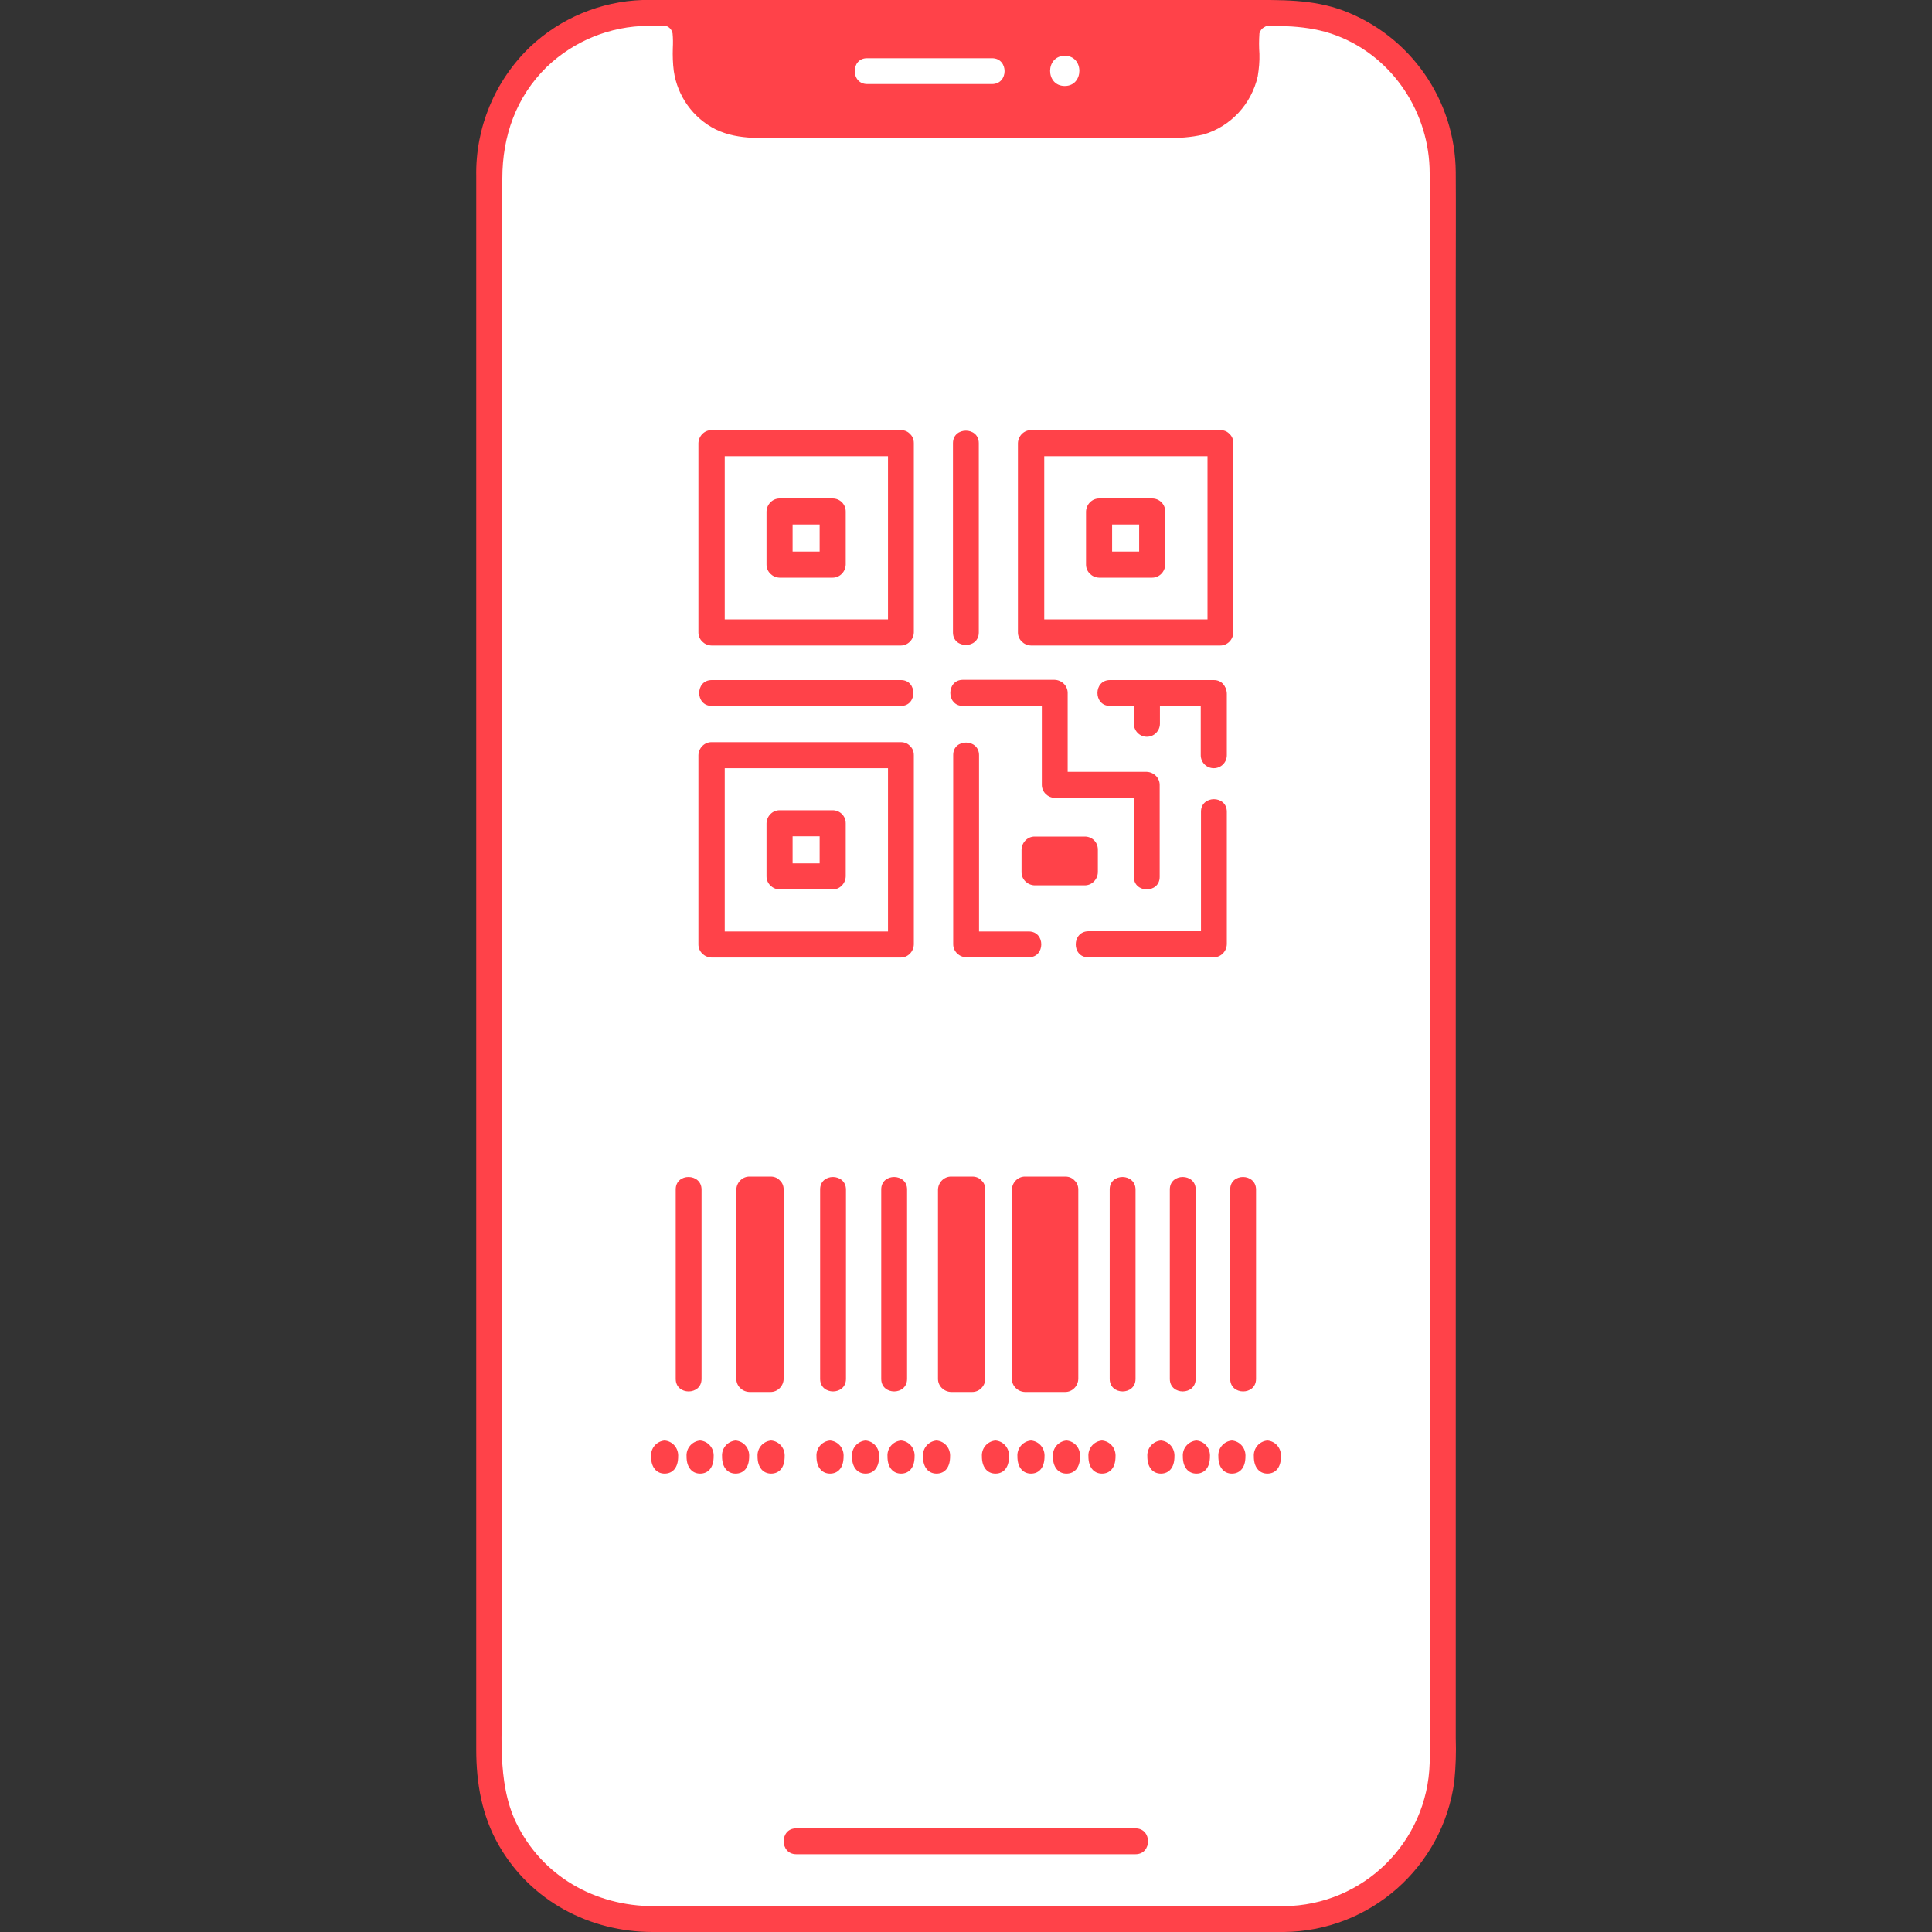 <?xml version="1.0" encoding="UTF-8"?> <!-- Generator: Adobe Illustrator 27.2.0, SVG Export Plug-In . SVG Version: 6.00 Build 0) --> <svg xmlns="http://www.w3.org/2000/svg" xmlns:xlink="http://www.w3.org/1999/xlink" id="Слой_1" x="0px" y="0px" viewBox="0 0 800 800" style="enable-background:new 0 0 800 800;" xml:space="preserve"><rect x="0" y="0" width="800" height="800" fill="#333333" stroke="none"/> <style type="text/css"> .st0{fill:#FFFFFF;} .st1{fill:#FF4249;} .st2{fill:#211715;} </style> <path class="st0" d="M268.3,5.4h263.4c36.3,0,65.7,29.4,65.7,65.7c0,0,0,0,0,0V729c0,36.3-29.4,65.7-65.7,65.7H268.3 c-36.3,0-65.7-29.4-65.7-65.7V71.1C202.6,34.8,232,5.4,268.3,5.4z"></path> <path class="st1" d="M523,5.4c0,0.1-7,2.3-7,9.1v10.3c0,14.8-11.9,26.7-26.7,26.8c-25.5,0-63.6,0.1-89.4,0.1 c-25.8-0.1-63.9-0.1-89.4-0.1c-14.8,0-26.7-12-26.7-26.8V14.5c0-6.6-6.3-9-6.3-9.1"></path> <path class="st1" d="M519.2,1.6c2-1.8-0.6,0-1.3,0.4c-1.8,1.2-3.5,2.7-4.7,4.4c-3.1,4.2-2.5,9.4-2.5,14.4c0.4,4.6-0.4,9.2-2.2,13.5 c-1.9,3.7-4.8,6.8-8.4,9c-3.7,2.1-8,3.1-12.3,2.9l-15.4,0l-34.6,0.1c-21.6,0-43.1,0-64.7,0c-11.7,0-23.3,0-35-0.1l-16.5,0 c-4.7,0.3-9.4,0.2-14.2-0.2c-9.6-1.5-17-9.2-18.1-18.9c-0.5-5.6,1.1-12.1-0.9-17.5c-0.9-2.5-2.4-4.7-4.4-6.3 c-0.8-0.7-1.6-1.3-2.5-1.8c-0.7-0.4-1.8-1.4-0.1,0.2c-5.1-4.7-12.6,2.9-7.6,7.6c0.9,0.7,1.9,1.4,3,1.9c0.9,0.6,1.5,1.6,1.7,2.6 c0.2,2.1,0.2,4.1,0.1,6.2c-0.1,3.1,0,6.3,0.4,9.4c1.5,10.4,8,19.5,17.4,24.2c9.7,4.7,20.8,3.4,31.2,3.4c11.8,0,23.7,0,35.5,0.1 c22.2,0,44.3,0,66.5,0l36.3-0.1l16.6,0c5.3,0.3,10.6-0.1,15.8-1.3c11.3-3.3,19.9-12.6,22.5-24.1c0.5-3.1,0.8-6.2,0.7-9.3 c-0.2-2.8-0.2-5.6,0-8.5c0.3-1.1,1-2,1.9-2.5c1.2-0.6,2.3-1.3,3.4-2.1C532,4.6,524.4-3,519.2,1.6z"></path> <path class="st1" d="M531.7,789.3h-261c-24.3,0-46.3-12.4-57-34.6c-8.1-16.9-5.7-38.2-5.7-56.5V73.9c0-17.5,5.7-33.8,18.4-46.2 c11.3-10.8,26.3-16.9,41.9-17c2.4,0,4.7,0,7.1,0h240.8c12.7,0,25.1-0.6,37.2,4c23.5,8.9,38.6,32.2,38.6,57c0,5.3,0,10.5,0,15.8 v601.3c0,13.7,0.2,27.5,0,41.2C591.1,762.8,564.5,789,531.7,789.3c-6.9,0.1-6.9,10.8,0,10.7c35.7-0.4,65.7-26.9,70.5-62.3 c0.6-6,0.8-12,0.6-18v-601c0-15.8,0.1-31.6,0-47.4c-0.2-29.8-18.7-56.4-46.5-66.9C543.4-0.4,530.3,0,516.9,0H274.5 c-2.8,0-5.6-0.1-8.5,0c-17.3,0.6-33.9,7.5-46.5,19.4c-14.6,14-22.7,33.5-22.3,53.7v651.3c0,13.9,2.3,27.5,9.4,39.8 c13.2,23,37.6,35.8,63.7,35.8h261.4C538.6,800,538.6,789.3,531.7,789.3z"></path> <path class="st1" d="M329.7,767.8h48.6l71.9,0h20c6.9,0,6.9-10.7,0-10.7c-16.4,0-32.8,0-49.2,0l-71.8,0h-19.6 C322.8,757.1,322.8,767.8,329.7,767.8L329.7,767.8z"></path> <path class="st0" d="M359.1,34.8c17.2,0,34.5,0,51.7,0c6.9,0,6.9-10.7,0-10.7c-17.2,0-34.5,0-51.7,0C352.2,24,352.2,34.8,359.1,34.8 L359.1,34.8z"></path> <path class="st0" d="M440.9,35.6c8,0,8.1-12.5,0-12.5S432.8,35.6,440.9,35.6z"></path> <path class="st1" d="M275.2,596.5c-3.4,0.3-5.9,3.3-5.6,6.7c0,0,0,0.1,0,0.1c0,4.2,2.2,6.9,5.6,6.9c3.5,0,5.6-2.7,5.6-6.9 C281.1,599.9,278.7,596.8,275.2,596.5C275.2,596.5,275.2,596.5,275.2,596.5z"></path> <path class="st1" d="M289.9,596.5c-3.4,0.3-5.9,3.3-5.6,6.7c0,0,0,0.1,0,0.1c0,4.2,2.2,6.9,5.6,6.9c3.5,0,5.6-2.7,5.6-6.9 C295.8,599.9,293.4,596.8,289.9,596.5C289.9,596.5,289.9,596.5,289.9,596.5z"></path> <path class="st1" d="M304.6,596.5c-3.4,0.3-5.9,3.3-5.6,6.7c0,0,0,0.1,0,0.1c0,4.2,2.2,6.9,5.6,6.9c3.5,0,5.6-2.7,5.6-6.9 C310.5,599.9,308.1,596.8,304.6,596.5C304.6,596.5,304.6,596.5,304.6,596.5z"></path> <path class="st1" d="M319.3,596.5c-3.4,0.3-5.9,3.3-5.6,6.7c0,0,0,0.1,0,0.1c0,4.2,2.2,6.9,5.6,6.9c3.5,0,5.6-2.7,5.6-6.9 C325.2,599.9,322.8,596.8,319.3,596.5C319.3,596.5,319.3,596.5,319.3,596.5z"></path> <path class="st1" d="M343.7,596.5c-3.4,0.3-5.9,3.3-5.6,6.7c0,0,0,0.1,0,0.1c0,4.2,2.2,6.9,5.6,6.9c3.5,0,5.6-2.7,5.6-6.9 C349.6,599.9,347.2,596.8,343.7,596.5C343.7,596.5,343.7,596.5,343.7,596.5z"></path> <path class="st1" d="M358.4,596.5c-3.4,0.3-5.9,3.3-5.6,6.7c0,0,0,0.1,0,0.1c0,4.2,2.2,6.9,5.6,6.9c3.5,0,5.6-2.7,5.6-6.9 C364.3,599.9,361.9,596.8,358.4,596.5C358.4,596.5,358.4,596.5,358.4,596.5z"></path> <path class="st1" d="M373.1,596.5c-3.4,0.3-5.9,3.3-5.6,6.7c0,0,0,0.1,0,0.1c0,4.2,2.2,6.9,5.6,6.9c3.5,0,5.6-2.7,5.6-6.9 C379,599.9,376.6,596.8,373.1,596.5C373.1,596.5,373.1,596.5,373.1,596.5z"></path> <path class="st1" d="M387.8,596.5c-3.4,0.3-5.9,3.3-5.6,6.7c0,0,0,0.1,0,0.1c0,4.2,2.2,6.9,5.6,6.9c3.5,0,5.6-2.7,5.6-6.9 C393.7,599.9,391.3,596.8,387.8,596.5C387.8,596.5,387.8,596.5,387.8,596.5z"></path> <path class="st1" d="M412.2,596.5c-3.4,0.3-5.9,3.3-5.6,6.7c0,0,0,0.1,0,0.1c0,4.2,2.2,6.9,5.6,6.9c3.5,0,5.6-2.7,5.6-6.9 C418.1,599.9,415.7,596.8,412.2,596.5C412.2,596.5,412.2,596.5,412.2,596.5z"></path> <path class="st1" d="M426.9,596.5c-3.4,0.3-5.9,3.3-5.6,6.7c0,0,0,0.1,0,0.1c0,4.2,2.2,6.9,5.6,6.9c3.5,0,5.6-2.7,5.6-6.9 C432.8,599.9,430.4,596.8,426.9,596.5C426.9,596.5,426.9,596.5,426.9,596.5z"></path> <path class="st1" d="M441.6,596.5c-3.4,0.3-5.9,3.3-5.6,6.7c0,0,0,0.1,0,0.1c0,4.2,2.2,6.9,5.6,6.9c3.5,0,5.6-2.7,5.6-6.9 C447.5,599.9,445.1,596.8,441.6,596.5C441.6,596.5,441.6,596.5,441.6,596.5z"></path> <path class="st1" d="M456.3,596.5c-3.4,0.3-5.9,3.3-5.6,6.7c0,0,0,0.1,0,0.1c0,4.2,2.2,6.9,5.6,6.9c3.5,0,5.6-2.7,5.6-6.9 C462.2,599.9,459.8,596.8,456.3,596.5C456.3,596.5,456.3,596.5,456.3,596.5z"></path> <path class="st1" d="M480.7,596.5c-3.4,0.3-5.9,3.3-5.6,6.7c0,0,0,0.1,0,0.1c0,4.2,2.2,6.9,5.6,6.9c3.5,0,5.6-2.7,5.6-6.9 C486.6,599.9,484.2,596.8,480.7,596.5C480.7,596.5,480.7,596.5,480.7,596.5z"></path> <path class="st1" d="M495.4,596.5c-3.4,0.3-5.9,3.3-5.6,6.7c0,0,0,0.1,0,0.1c0,4.2,2.2,6.9,5.6,6.9c3.5,0,5.6-2.7,5.6-6.9 C501.3,599.9,498.9,596.8,495.4,596.5C495.4,596.5,495.4,596.5,495.4,596.5z"></path> <path class="st1" d="M510.1,596.5c-3.4,0.3-5.9,3.3-5.6,6.7c0,0,0,0.1,0,0.1c0,4.2,2.2,6.9,5.6,6.9c3.5,0,5.6-2.7,5.6-6.9 C516,599.9,513.6,596.8,510.1,596.5C510.1,596.5,510.1,596.5,510.1,596.5z"></path> <path class="st1" d="M524.8,596.5c-3.4,0.3-5.9,3.3-5.6,6.7c0,0,0,0.1,0,0.1c0,4.2,2.2,6.9,5.6,6.9c3.5,0,5.6-2.7,5.6-6.9 C530.7,599.9,528.3,596.8,524.8,596.5C524.8,596.5,524.8,596.5,524.8,596.5z"></path> <path class="st1" d="M441.1,492.5h-16.7V571h16.7V492.5z"></path> <path class="st1" d="M441.1,487.2c-5.6,0-11.1,0-16.7,0c-2.9,0-5.3,2.4-5.4,5.4V571c0,2.9,2.4,5.3,5.4,5.4h16.7 c2.9,0,5.3-2.4,5.4-5.4v-78.4c0-6.9-10.7-6.9-10.7,0V571l5.4-5.4h-16.7l5.4,5.4v-78.4l-5.4,5.4c5.6,0,11.1,0,16.7,0 C448,497.9,448,487.2,441.1,487.2z"></path> <path class="st2" d="M402.6,492.5h-8.8V571h8.8V492.5z"></path> <path class="st1" d="M402.6,487.2c-2.9,0-5.9,0-8.8,0c-2.9,0-5.3,2.4-5.4,5.4V571c0,2.9,2.4,5.3,5.4,5.4h8.8c2.9,0,5.3-2.4,5.4-5.4 v-78.4c0-6.9-10.7-6.9-10.7,0V571l5.4-5.4h-8.8l5.4,5.4v-78.4l-5.4,5.4c2.9,0,5.9,0,8.8,0C409.5,497.9,409.5,487.2,402.6,487.2z"></path> <path class="st2" d="M319.1,492.5h-8.8V571h8.8V492.5z"></path> <path class="st1" d="M319.1,487.2c-2.9,0-5.9,0-8.8,0c-2.9,0-5.3,2.4-5.4,5.4V571c0,2.9,2.4,5.3,5.4,5.4h8.8c2.9,0,5.3-2.4,5.4-5.4 v-78.4c0-6.9-10.7-6.9-10.7,0V571l5.4-5.4h-8.8l5.4,5.4v-78.4l-5.4,5.4c2.9,0,5.9,0,8.8,0C326,497.9,326,487.2,319.1,487.2z"></path> <path class="st1" d="M339.6,492.5V571c0,6.9,10.7,6.9,10.7,0v-78.4C350.3,485.7,339.6,485.6,339.6,492.5z"></path> <path class="st1" d="M364.9,492.5V571c0,6.9,10.7,6.9,10.7,0v-78.4C375.7,485.7,364.9,485.6,364.9,492.5z"></path> <path class="st1" d="M459.5,492.5V571c0,6.9,10.7,6.9,10.7,0v-78.4C470.2,485.7,459.5,485.6,459.5,492.5z"></path> <path class="st1" d="M484.4,492.5V571c0,6.9,10.7,6.9,10.7,0v-78.4C495.2,485.7,484.4,485.6,484.4,492.5z"></path> <path class="st1" d="M509.4,492.5V571c0,6.9,10.7,6.9,10.7,0v-78.4C520.1,485.7,509.4,485.6,509.4,492.5z"></path> <path class="st1" d="M279.8,492.5V571c0,6.9,10.7,6.9,10.7,0v-78.4C290.5,485.7,279.8,485.6,279.8,492.5z"></path> <path class="st1" d="M373,178.1h-78.4c-2.9,0-5.3,2.4-5.4,5.4v78.4c0,2.9,2.4,5.3,5.4,5.4H373c2.9,0,5.3-2.4,5.4-5.4 c0-26.1,0-52.3,0-78.4c0-6.9-10.7-6.9-10.7,0c0,26.1,0,52.3,0,78.4l5.4-5.4h-78.4l5.4,5.4v-78.4l-5.4,5.4H373 C379.9,188.8,379.9,178.1,373,178.1z"></path> <path class="st1" d="M394.6,183.5v78.4c0,6.9,10.7,6.9,10.7,0v-78.4C405.3,176.6,394.6,176.6,394.6,183.5z"></path> <path class="st1" d="M373.1,281.6h-78.4c-6.9,0-6.9,10.7,0,10.7h78.4C379.9,292.3,379.9,281.6,373.1,281.6z"></path> <path class="st1" d="M502.6,281.6h-43c-6.9,0-6.9,10.7,0,10.7h43C509.5,292.3,509.5,281.6,502.6,281.6z"></path> <path class="st1" d="M398.7,292.3h38.1l-5.4-5.4V325c0,2.9,2.4,5.3,5.4,5.4h38.1l-5.4-5.4v38.1c0,6.9,10.7,6.9,10.7,0V325 c0-2.9-2.4-5.3-5.4-5.4h-38.1l5.4,5.4v-38.1c0-2.9-2.4-5.3-5.4-5.4h-38.1C391.8,281.6,391.8,292.3,398.7,292.3L398.7,292.3z"></path> <path class="st1" d="M394.7,312.6v78.4c0,2.9,2.4,5.3,5.4,5.4H426c6.9,0,6.9-10.7,0-10.7H400l5.4,5.4v-78.4 C405.4,305.8,394.7,305.7,394.7,312.6L394.7,312.6z"></path> <path class="st1" d="M450.6,396.4h52c2.9,0,5.3-2.4,5.4-5.4v-54.9c0-6.9-10.7-6.9-10.7,0v54.9l5.4-5.4h-52 C443.7,385.7,443.7,396.4,450.6,396.4L450.6,396.4z"></path> <path class="st0" d="M344.8,211.7h-22v22h22V211.7z"></path> <path class="st1" d="M344.8,206.4h-22c-2.9,0-5.3,2.4-5.4,5.4v22c0,2.9,2.4,5.3,5.4,5.4h22c2.9,0,5.3-2.4,5.4-5.4v-22 C350.2,208.8,347.8,206.4,344.8,206.4c-3,0-5.4,2.4-5.4,5.4v22l5.4-5.4h-22l5.4,5.4v-22l-5.4,5.4h22c3,0,5.4-2.4,5.4-5.4 S347.8,206.4,344.8,206.4z"></path> <path class="st1" d="M505.3,178.1h-78.4c-2.9,0-5.3,2.4-5.4,5.4v78.4c0,2.9,2.4,5.3,5.4,5.4h78.4c2.9,0,5.3-2.4,5.4-5.4 c0-26.1,0-52.3,0-78.4c0-6.9-10.7-6.9-10.7,0c0,26.1,0,52.3,0,78.4l5.4-5.4h-78.4l5.4,5.4v-78.4l-5.4,5.4h78.4 C512.2,188.8,512.2,178.1,505.3,178.1z"></path> <path class="st0" d="M477.1,211.7h-22v22h22V211.7z"></path> <path class="st1" d="M477.1,206.4h-22c-2.9,0-5.3,2.4-5.4,5.4v22c0,2.9,2.4,5.3,5.4,5.4h22c2.9,0,5.3-2.4,5.4-5.4v-22 C482.5,208.8,480.1,206.4,477.1,206.4c-3,0-5.4,2.4-5.4,5.4l0,0v22l5.4-5.4h-22l5.4,5.4v-22l-5.4,5.4h22c3,0,5.4-2.4,5.4-5.4 S480.1,206.4,477.1,206.4z"></path> <path class="st2" d="M449.2,351.7h-20.8v9.4h20.8V351.7z"></path> <path class="st1" d="M449.2,346.4h-20.8c-2.9,0-5.3,2.4-5.4,5.4v9.4c0,2.9,2.4,5.3,5.4,5.4h20.8c2.9,0,5.3-2.4,5.4-5.4v-9.4 C454.6,348.7,452.2,346.4,449.2,346.4c-3,0-5.4,2.4-5.4,5.4l0,0v9.4l5.4-5.4h-20.8l5.4,5.4v-9.4l-5.4,5.4h20.8c3,0,5.4-2.4,5.4-5.4 C454.6,348.7,452.2,346.4,449.2,346.4L449.2,346.4z"></path> <path class="st2" d="M474.8,287.3v12.4"></path> <path class="st1" d="M469.5,287.3v12.4c0,1.4,0.6,2.8,1.6,3.8c2.1,2.1,5.5,2.1,7.6,0c1-1,1.6-2.4,1.6-3.8v-12.4 c0-1.4-0.6-2.8-1.6-3.8c-2.1-2.1-5.5-2.1-7.6,0C470.1,284.5,469.5,285.9,469.5,287.3z"></path> <path class="st2" d="M502.6,287.3v25.4"></path> <path class="st1" d="M497.2,287.3v25.4c0,3,2.4,5.4,5.4,5.4s5.4-2.4,5.4-5.4v-25.4c0-3-2.4-5.4-5.4-5.4 C499.6,281.9,497.2,284.3,497.2,287.3L497.2,287.3z"></path> <path class="st1" d="M373,307.3h-78.4c-2.9,0-5.3,2.4-5.4,5.4v78.4c0,2.9,2.4,5.3,5.4,5.4H373c2.9,0,5.3-2.4,5.4-5.4 c0-26.1,0-52.3,0-78.4c0-6.9-10.7-6.9-10.7,0c0,26.1,0,52.3,0,78.4l5.4-5.4h-78.4l5.4,5.4v-78.4l-5.4,5.4H373 C379.9,318,379.9,307.3,373,307.3z"></path> <path class="st0" d="M344.8,340.9h-22v22h22C344.8,353.9,344.8,344.9,344.8,340.9z"></path> <path class="st1" d="M344.8,335.5h-22c-2.9,0-5.3,2.4-5.4,5.4v22c0,2.9,2.4,5.3,5.4,5.4h22c2.9,0,5.3-2.4,5.4-5.4c0-7.3,0-14.6,0-22 C350.2,337.9,347.8,335.5,344.8,335.5c-3,0-5.4,2.4-5.4,5.4c0,7.3,0,14.6,0,22l5.4-5.4h-22l5.4,5.4v-22l-5.4,5.4h22 c3,0,5.4-2.4,5.4-5.4S347.8,335.5,344.8,335.5L344.8,335.5z"></path> </svg> 